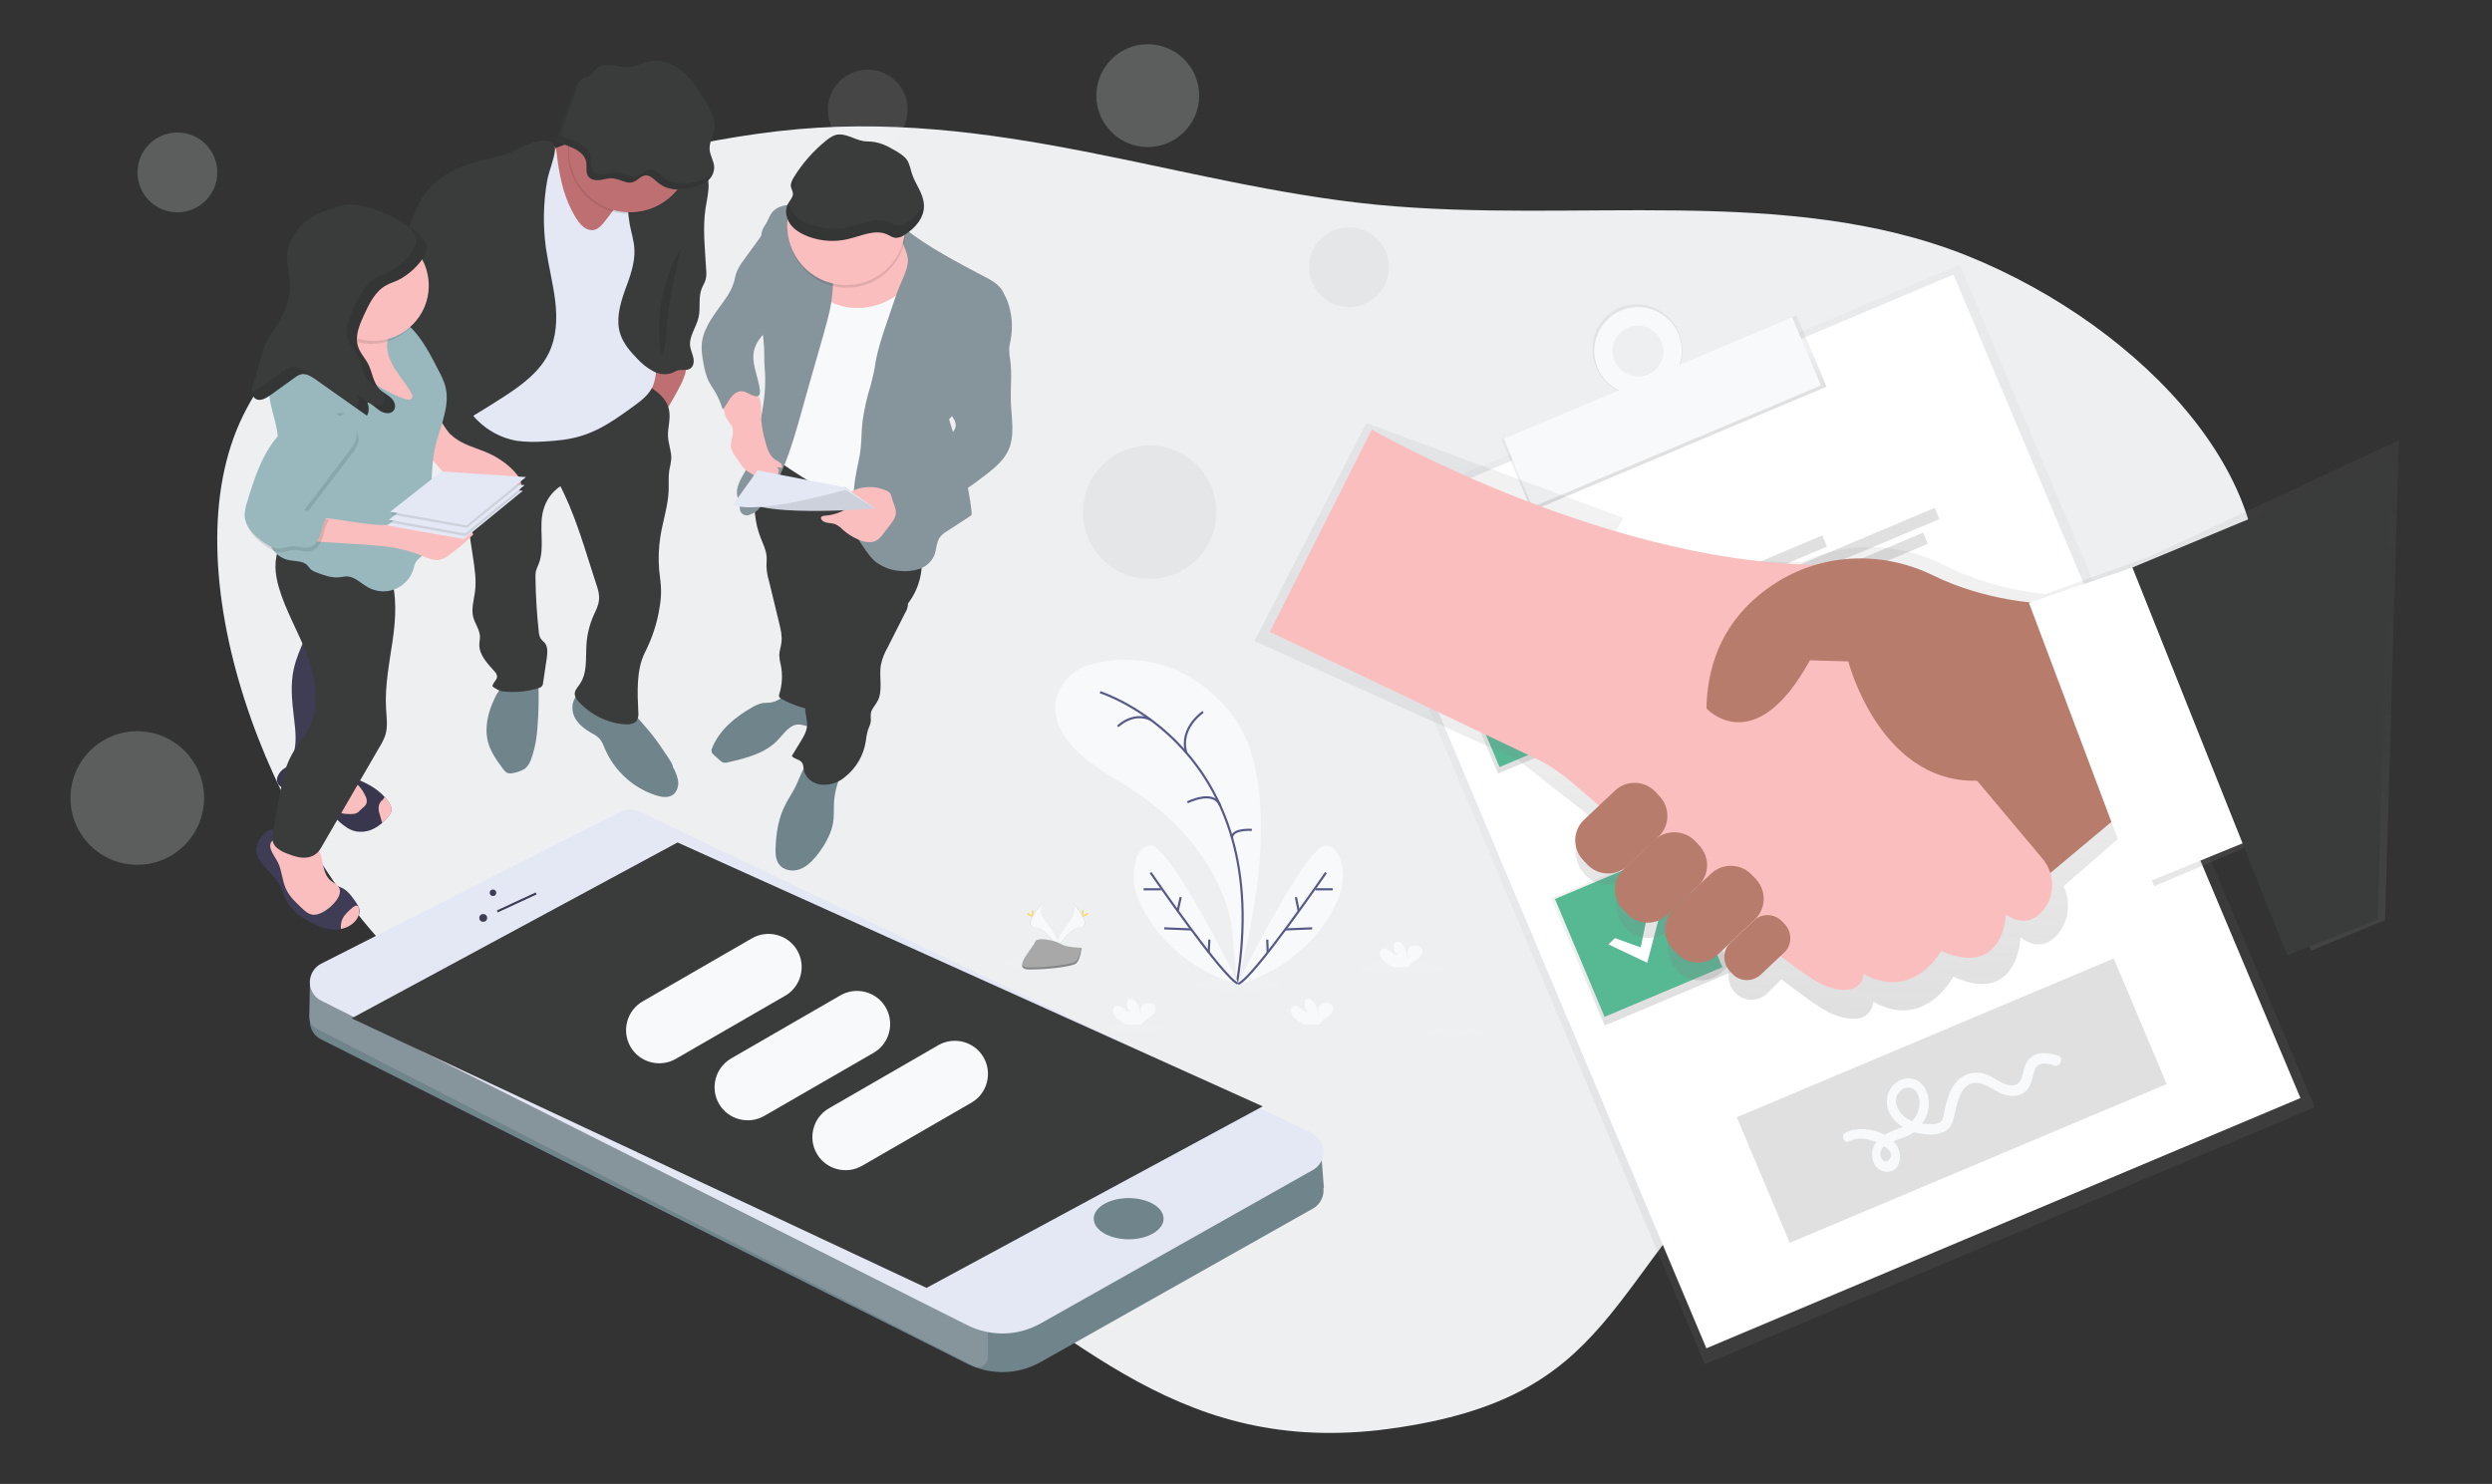 <?xml version="1.0" encoding="utf-8"?>
<!-- Generator: Adobe Illustrator 23.0.3, SVG Export Plug-In . SVG Version: 6.00 Build 0)  -->
<svg version="1.1" id="a4efc002-80f6-4f30-a290-092c25b18b21"
	 xmlns="http://www.w3.org/2000/svg" xmlns:xlink="http://www.w3.org/1999/xlink" x="0px" y="0px" viewBox="0 0 1149 684.3"
	 style="enable-background:new 0 0 1149 684.3;" xml:space="preserve">
<rect x="0" y="0" width="1149" height="684.3" fill="#333333" stroke="none"/>
<style type="text/css">
	.st0{fill:#EEEFF1;}
	.st1{opacity:0.5;}
	.st2{fill:url(#SVGID_1_);}
	.st3{fill:#FFFFFF;}
	.st4{fill:url(#SVGID_2_);}
	.st5{fill:url(#SVGID_3_);}
	.st6{fill:#F7F9FB;}
	.st7{fill:url(#SVGID_4_);}
	.st8{fill:url(#SVGID_5_);}
	.st9{fill:#57B894;}
	.st10{fill:#E0E0E0;}
	.st11{fill:url(#SVGID_6_);}
	.st12{fill:url(#SVGID_7_);}
	.st13{fill:#B77C6C;}
	.st14{fill:#FBBEBE;}
	.st15{fill:#3A3C3C;}
	.st16{opacity:0.1;fill:#F7F9FB;enable-background:new    ;}
	.st17{fill:none;stroke:#565987;stroke-miterlimit:10;}
	.st18{opacity:0.1;enable-background:new    ;}
	.st19{fill:#FFD037;}
	.st20{fill:#A8A8A8;}
	.st21{opacity:0.2;enable-background:new    ;}
	.st22{opacity:0.27;fill:#CBCFD1;enable-background:new    ;}
	.st23{fill:#70848B;}
	.st24{fill:#BE6F72;}
	.st25{fill:#3F3D56;}
	.st26{opacity:0.1;fill:#3A3C3C;enable-background:new    ;}
	.st27{fill:#86949B;}
	.st28{fill:#E3E8F4;}
	.st29{fill:#98B8BE;}
	.st30{opacity:0.1;}
	.st31{fill:none;stroke:#3F3D56;stroke-miterlimit:10;}
</style>
<g transform="translate(300,300)">
	<path class="st0" d="M516.6,217.6c79.3-72.9,176.2-63.7,220.9-226.2c20-65.6-48.2-140.4-130.8-173.6c-82.9-33-180.4-14.5-272-23.4
		c-91.4-9-176.9-45.4-276-33.9s-211.8,60.3-246.6,131.1c-34.8,70.5,11.5,193.9,74.9,254.3c63.1,60.4,144.6,68.6,225.4,117.2
		s126.8,107.2,223.4,96.4C447.9,346,437.4,290.7,516.6,217.6z"/>
</g>
<g>
	<g class="st1">
		
			<linearGradient id="SVGID_1_" gradientUnits="userSpaceOnUse" x1="923.401" y1="189.01" x2="923.401" y2="610.607" gradientTransform="matrix(0.921 -0.388 -0.388 -0.921 149.221 1102.672)">
			<stop  offset="0" style="stop-color:#808080;stop-opacity:0.25"/>
			<stop  offset="0.54" style="stop-color:#808080;stop-opacity:0.12"/>
			<stop  offset="1" style="stop-color:#808080;stop-opacity:0.1"/>
		</linearGradient>
		<polygon class="st2" points="622.4,240.6 903.6,122.1 1067.3,510.6 786.1,629.1 		"/>
	</g>
	
		<rect x="695.6" y="167.9" transform="matrix(0.921 -0.388 0.388 0.921 -78.994 357.291)" class="st3" width="297.4" height="412.3"/>
	
		<linearGradient id="SVGID_2_" gradientUnits="userSpaceOnUse" x1="923.795" y1="582.699" x2="923.795" y2="618.454" gradientTransform="matrix(0.921 -0.388 -0.388 -0.921 149.209 1102.668)">
		<stop  offset="0" style="stop-color:#808080;stop-opacity:0.25"/>
		<stop  offset="0.54" style="stop-color:#808080;stop-opacity:0.12"/>
		<stop  offset="1" style="stop-color:#808080;stop-opacity:0.1"/>
	</linearGradient>
	<polygon class="st4" points="692.3,202.7 828.3,145.4 842.2,178.3 706.3,235.6 	"/>
	
		<linearGradient id="SVGID_3_" gradientUnits="userSpaceOnUse" x1="777.806" y1="452.555" x2="777.806" y2="494.725" gradientTransform="matrix(0.992 -0.123 -0.123 -0.992 41.447 727.082)">
		<stop  offset="0" style="stop-color:#808080;stop-opacity:0.25"/>
		<stop  offset="0.54" style="stop-color:#808080;stop-opacity:0.12"/>
		<stop  offset="1" style="stop-color:#808080;stop-opacity:0.1"/>
	</linearGradient>
	<path class="st5" d="M746.8,141.8c-10.5,4.4-15.3,16.7-10.8,27.5c4.5,10.7,16.7,15.9,27.2,11.5s15.3-16.7,10.8-27.5
		S757.2,137.4,746.8,141.8z M759.7,172.5c-6.2,2.8-13.4,0-16.1-6.1s0-13.4,6.1-16.1c6.2-2.8,13.4,0,16.1,6.1c0,0.1,0.1,0.2,0.1,0.3
		C768.5,162.8,765.8,169.9,759.7,172.5L759.7,172.5L759.7,172.5z"/>
	
		<rect x="694.7" y="172.7" transform="matrix(0.921 -0.388 0.388 0.921 -13.511 312.767)" class="st6" width="144.4" height="34.2"/>
	<path class="st6" d="M747.4,143.2c-10.3,4.4-15,16.2-10.8,26.5c4.3,10.3,16.2,15,26.5,10.8c10.3-4.4,15-16.2,10.8-26.5l0,0
		C769.5,143.7,757.6,138.9,747.4,143.2z M759.7,172.6c-5.9,2.5-12.8-0.3-15.3-6.2s0.3-12.8,6.2-15.3s12.8,0.3,15.3,6.2
		S765.7,170.1,759.7,172.6L759.7,172.6z"/>
	
		<linearGradient id="SVGID_4_" gradientUnits="userSpaceOnUse" x1="820.564" y1="477.096" x2="820.564" y2="540.742" gradientTransform="matrix(0.921 -0.388 -0.388 -0.921 149.214 1102.676)">
		<stop  offset="0" style="stop-color:#808080;stop-opacity:0.25"/>
		<stop  offset="0.54" style="stop-color:#808080;stop-opacity:0.12"/>
		<stop  offset="1" style="stop-color:#808080;stop-opacity:0.1"/>
	</linearGradient>
	<polygon class="st7" points="666,298.1 724.7,273.3 749.3,332 690.7,356.7 	"/>
	
		<linearGradient id="SVGID_5_" gradientUnits="userSpaceOnUse" x1="820.72" y1="350.912" x2="820.72" y2="414.635" gradientTransform="matrix(0.921 -0.388 -0.388 -0.921 149.218 1102.676)">
		<stop  offset="0" style="stop-color:#808080;stop-opacity:0.25"/>
		<stop  offset="0.54" style="stop-color:#808080;stop-opacity:0.12"/>
		<stop  offset="1" style="stop-color:#808080;stop-opacity:0.1"/>
	</linearGradient>
	<polygon class="st8" points="715.1,414.2 773.9,389.6 798.5,448.2 739.9,472.9 	"/>
	
		<rect x="678.1" y="285.5" transform="matrix(0.921 -0.388 0.388 0.921 -66.795 299.563)" class="st9" width="59" height="59"/>
	
		<rect x="726.6" y="400.7" transform="matrix(0.921 -0.388 0.388 0.921 -107.73 327.444)" class="st9" width="59" height="59"/>
	
		<rect x="764.1" y="262.2" transform="matrix(0.921 -0.388 0.388 0.921 -39.764 333.293)" class="st10" width="80.9" height="5.6"/>
	
		<rect x="765.4" y="259.7" transform="matrix(0.921 -0.388 0.388 0.921 -36.622 343.813)" class="st10" width="133.5" height="5.6"/>
	
		<rect x="769" y="269.3" transform="matrix(0.921 -0.388 0.388 0.921 -40.437 344.162)" class="st10" width="124.2" height="5.6"/>
	
		<rect x="812.7" y="377.4" transform="matrix(0.921 -0.388 0.388 0.921 -80.692 361.212)" class="st10" width="80.9" height="5.6"/>
	
		<rect x="813.9" y="374.9" transform="matrix(0.921 -0.388 0.388 0.921 -77.562 371.697)" class="st10" width="133.5" height="5.6"/>
	
		<rect x="817.5" y="384.5" transform="matrix(0.921 -0.388 0.388 0.921 -81.373 372.044)" class="st10" width="124.2" height="5.6"/>
	
		<linearGradient id="SVGID_6_" gradientUnits="userSpaceOnUse" x1="820.532" y1="493.683" x2="820.532" y2="524.938" gradientTransform="matrix(0.921 -0.388 -0.388 -0.921 149.219 1102.673)">
		<stop  offset="0" style="stop-color:#808080;stop-opacity:0.25"/>
		<stop  offset="0.54" style="stop-color:#808080;stop-opacity:0.12"/>
		<stop  offset="1" style="stop-color:#808080;stop-opacity:0.1"/>
	</linearGradient>
	<polygon class="st11" points="694,317 707.7,321.9 713,295.3 719.7,297.4 711.1,330.1 690.5,320.4 	"/>
	<polygon class="st3" points="695.7,316.6 707.7,320.9 712.2,297.9 718.1,299.7 710.6,328.1 692.8,319.6 	"/>
	<polygon class="st3" points="744.6,432.6 756.5,436.9 761.2,413.8 766.9,415.6 759.5,444 741.6,435.5 	"/>
	
		<rect x="806.2" y="476" transform="matrix(0.921 -0.388 0.388 0.921 -126.391 389.612)" class="st10" width="188.7" height="62.9"/>
	<path class="st6" d="M949,486.8c-6.6-2.1-13.3-1.9-15.6,5.6c-0.8,2.5-1,6.4-3.7,7.7c-4.1,1.8-8.8-2.2-12.2-3.9
		c-6.4-3.1-13.1-1.4-17,4.8c-2,3-2.9,6.7-3.7,10.2c-0.4,1.5-0.5,3.5-1.1,4.9c-1.3,2.7-5.2,2.4-7.8,2.2c-0.6,0-1.1-0.1-1.7-0.1
		c2.1-2.7,3.2-6,3.1-9.5c0-5.6-3.5-11.9-9.9-11.4c-5.7,0.4-9.9,5.9-9.4,11.5c0.4,4.8,3.4,8.5,7.3,10.9c-2,0.8-4,1.4-5.9,2.3
		c-0.8,0.4-1.8,0.9-2.5,1.3c-5.4-2.9-12.8-3.6-17.9-1c-2.5,1.3-0.8,5.3,1.7,4c3.8-2,8-1.3,12.1,0.2l0.4,0.2c-0.4,0.5-0.8,1-1.1,1.6
		c-2.3,4.3-0.4,11.3,5.1,12c7.8,0.9,8.4-9.3,4.3-13.5c-0.1-0.2-0.4-0.4-0.5-0.5c1.8-0.8,3.7-1.3,5.4-2c1.5-0.6,2.8-1.3,4.2-2.2
		l0.3,0.1c5.8,1.5,15.1,2.2,17.4-4.9c2-6.1,2.6-19.4,12.3-17.8c4,0.6,7.2,3.8,10.9,5.1c3.4,1.1,7.4,1.3,10.2-1.1c2.4-2,3-5,3.8-7.9
		c0.4-1.5,0.8-3.2,2-4.2c2.2-1.8,5.8-0.6,8.2,0.2C950,491.7,951.7,487.7,949,486.8z M870.8,535c-1.4,1.3-2.7,0.2-3.4-1.1
		c-0.8-1.7-0.4-3.3,0.7-4.7c0.2-0.2,0.4-0.5,0.6-0.6C871.3,530.2,873.3,532.6,870.8,535L870.8,535z M876.3,503
		c2.8-2.5,6.4-1.8,8,1.7c1.5,3.5,0.7,8.2-1.7,11.2c-0.3,0.4-0.7,0.7-1,1.1c-1.5-0.6-2.9-1.4-4.2-2.6
		C874.3,511.4,872.6,506.1,876.3,503L876.3,503z"/>
	
		<linearGradient id="SVGID_7_" gradientUnits="userSpaceOnUse" x1="967.756" y1="-139.815" x2="967.756" y2="134.208" gradientTransform="matrix(1 2.910646e-02 2.910646e-02 -1 -127.433 301.35)">
		<stop  offset="0" style="stop-color:#808080;stop-opacity:0.25"/>
		<stop  offset="0.54" style="stop-color:#808080;stop-opacity:0.12"/>
		<stop  offset="1" style="stop-color:#808080;stop-opacity:0.1"/>
	</linearGradient>
	<path class="st12" d="M578.4,295.6l121.5,54.8l0,0l32.3,25.4l2.2,1.9l-3.2,3.2c-6.1,6.1-6.4,15.7-0.7,22.1l0,0
		c5.4,6.1,14.7,6.6,20.7,1.2c0.2-0.1,0.4-0.4,0.6-0.5l-1.8,1.8c-6.1,6.1-6.4,15.7-0.7,22.1l0,0c5.4,6.1,14.7,6.6,20.7,1.2
		c0.2-0.1,0.4-0.4,0.6-0.5l10.1-9.9l0,0l-6.9,6.7c-6.1,6.1-6.4,15.7-0.7,22.1l0,0c5.4,6.1,14.7,6.6,20.7,1.2
		c0.2-0.1,0.4-0.4,0.6-0.5l10-9.8l0,0l-4.1,4.1c-4.2,4.2-4.4,11.1-0.4,15.4c3.7,4.2,10.2,4.6,14.5,0.9c0.1-0.1,0.3-0.3,0.4-0.4
		l6.6-6.5c10.8,8.4,19.5,14.5,23.9,16.2c18,6.8,18.4-5.8,18.4-5.8c24,13.4,36.9-11.6,36.9-11.6c30,13.5,31-18.1,31-18.1
		c7.4,5.5,13,3.3,17-1.3c5.4-6.1,6.3-15.1,2.9-22.3l29.9-26.1l11.9,26.1l50.9-21.7l21.4,51.4l34.1-14.1l6.4-221.3l-114.8,53.6
		L942.9,274c-9-1-28-3.9-46.5-13.4c-20.7-10.5-44.8-11.2-65.5-1.4c-47.1-0.2-72.7-7-86.4-13.1l3.9-7.3L630,195.1"/>
	<polygon class="st13" points="980,373.6 925.6,419.1 886.6,341.3 981.5,320.6 	"/>
	<path class="st14" d="M632.5,198.1c0,0,113.7,65.2,214.7,62.3l56.3,90l38.2,45.5c6,7.1,6.1,17.7-0.3,24.6
		c-3.8,4.1-9.2,6.2-16.5,1.2c0,0-0.9,29.5-29.9,16.8c0,0-12.5,23.3-35.7,10.7c0,0-0.3,11.8-17.8,5.4c-14.6-5.3-94.7-75-116.6-93.7
		c-4.8-4.1-9.9-7.6-15.5-10.5l-123.9-59L632.5,198.1z"/>
	<path class="st13" d="M941.4,278.2c0,0-25.4-0.7-50.2-12.9c-22.5-11-49.2-10.5-70.8,2.5c-17.5,10.6-33,28.6-33.6,58.9
		c0,0,22.2,24.3,47.7-22.2l17.7,0.5c0,0,15.3,59.3,63.2,54.8s59.2-10,59.2-10L941.4,278.2z"/>
	<path class="st13" d="M781.6,387.9l1.9,2c5,5.4,4.8,13.7-0.6,18.7l-14.1,13.3c-5.4,5-13.7,4.8-18.7-0.6l-1.9-2
		c-5-5.4-4.8-13.7,0.6-18.7l14.1-13.3C768.3,382.4,776.7,382.7,781.6,387.9z"/>
	<path class="st13" d="M763.3,365.2l1.9,2c5,5.4,4.8,13.7-0.6,18.7l-14.1,13.3c-5.4,5-13.7,4.8-18.7-0.6l-1.9-2
		c-5-5.4-4.8-13.7,0.6-18.7l14.1-13.3C750,359.6,758.3,359.8,763.3,365.2z"/>
	<path class="st13" d="M807.7,403.4l1.9,2c5,5.4,4.8,13.7-0.6,18.7l-17.1,16.2c-5.4,5-13.7,4.8-18.7-0.6l-1.9-2
		c-5-5.4-4.8-13.7,0.6-18.7l17.1-16.2C794.4,397.9,802.7,398.1,807.7,403.4z"/>
	<path class="st13" d="M821.7,424.9l1.3,1.4c3.4,3.7,3.3,9.6-0.4,13l-10.8,10.2c-3.7,3.4-9.6,3.3-13-0.4l-1.3-1.4
		c-3.4-3.7-3.3-9.6,0.4-13l10.8-10.2C812.3,421,818.1,421.2,821.7,424.9z"/>
	<polygon class="st3" points="1038.4,387.1 984.8,409 935.5,278 983.2,261.7 	"/>
	<polygon class="st15" points="1102.4,212.1 983.2,261.7 1054.6,440.5 1096.3,424.1 	"/>
</g>
<title>done</title>
<ellipse class="st16" cx="646" cy="446.4" rx="19.7" ry="2.7"/>
<ellipse class="st16" cx="570.7" cy="454.1" rx="19.7" ry="2.7"/>
<ellipse class="st16" cx="482" cy="443.7" rx="19.7" ry="2.7"/>
<ellipse class="st16" cx="670.8" cy="475.8" rx="14" ry="1.9"/>
<ellipse class="st16" cx="522.7" cy="473.9" rx="14" ry="1.9"/>
<path class="st6" d="M570.3,453.5c0,0,27.6-90.4-4.3-126.6c-23.8-27.1-50.9-23.8-63.1-20.5c-6.4,1.7-11.6,6.1-14.5,12
	c-4.3,9.1-3.5,24,26.5,41.3c50.1,29,53.2,68.8,53.2,68.8L570.3,453.5z"/>
<path class="st17" d="M507.2,319.2c0,0,81.3,25.4,63.1,134.3"/>
<path class="st17" d="M554.7,328.3c0,0-11.2,7.5-7.7,18.9"/>
<path class="st17" d="M515.4,335c0,0,6.8-7,15.2-3.1"/>
<path class="st17" d="M547.5,370c0,0,12-6.1,15.1,1.5"/>
<path class="st17" d="M577.2,382.7c0,0-9-0.7-9.2,3.6"/>
<path class="st6" d="M571.4,454.2c0,0-32.3-65.7-41.2-64.3c-4.3,0.7-6.2,4.8-7,9c-1.1,5.4-0.5,11,1.8,16
	C529.5,425.4,541.8,445.4,571.4,454.2z"/>
<path class="st17" d="M530.5,402.4c0,0,33.9,49.2,40.5,51.3"/>
<line class="st17" x1="527.3" y1="410.1" x2="535.3" y2="410.1"/>
<line class="st17" x1="536.8" y1="428.1" x2="549.2" y2="428.6"/>
<line class="st17" x1="544.4" y1="413.7" x2="543" y2="420.1"/>
<line class="st17" x1="557.6" y1="433.3" x2="557.3" y2="439.2"/>
<path class="st6" d="M570.4,454.2c0,0,32.3-65.7,41.2-64.3c4.3,0.7,6.2,4.8,7,9c1.1,5.4,0.5,11-1.8,16
	C612.3,425.4,600,445.4,570.4,454.2z"/>
<path class="st17" d="M611.4,402.4c0,0-33.9,49.2-40.5,51.3"/>
<line class="st17" x1="614.5" y1="410.1" x2="606.6" y2="410.1"/>
<line class="st17" x1="605" y1="428.1" x2="592.6" y2="428.6"/>
<line class="st17" x1="597.5" y1="413.7" x2="598.8" y2="420.1"/>
<line class="st17" x1="584.3" y1="433.3" x2="584.5" y2="439.2"/>
<path class="st6" d="M515,469.5c-0.9-0.7-1.5-1.7-1.8-2.8c-0.3-1.1,0.2-2.3,1.3-2.8c1.2-0.5,2.4,0.4,3.4,1.2c1,0.8,2.1,1.8,3.3,1.6
	c-1.3-1.2-1.9-3-1.5-4.7c0.1-0.4,0.2-0.7,0.4-1c0.7-0.7,1.8-0.4,2.6,0.2c2.5,1.8,3.2,5.1,3.2,8.2c0.1-1.1,0.1-2.3,0-3.4
	s0.4-2.3,1.3-3c0.6-0.3,1.3-0.5,1.9-0.5c1.1-0.2,2.3,0.2,3.1,0.9c0.9,1,0.7,2.7-0.1,3.9c-0.9,1-2,1.9-3.2,2.6
	c-0.9,0.6-1.7,1.3-2.3,2.2c-0.1,0.1-0.1,0.3-0.2,0.4h-7C517.7,471.7,516.3,470.7,515,469.5z"/>
<path class="st6" d="M638.1,443.1c-0.9-0.7-1.5-1.7-1.8-2.8c-0.3-1.1,0.2-2.3,1.3-2.8c1.2-0.5,2.4,0.4,3.4,1.2s2.1,1.8,3.3,1.6
	c-1.3-1.2-1.9-3-1.6-4.7c0.1-0.4,0.2-0.7,0.4-1c0.7-0.7,1.8-0.4,2.6,0.2c2.5,1.8,3.2,5.1,3.2,8.2c0.1-1.1,0.1-2.3,0-3.4
	s0.4-2.3,1.3-3c0.6-0.3,1.3-0.5,1.9-0.5c1.1-0.2,2.3,0.1,3.1,0.9c1,1,0.7,2.7-0.1,3.8c-0.9,1-2,1.9-3.2,2.6
	c-0.9,0.6-1.7,1.3-2.3,2.2c-0.1,0.1-0.1,0.3-0.2,0.4h-7C640.8,445.2,639.4,444.2,638.1,443.1z"/>
<path class="st6" d="M597,469.5c-0.9-0.7-1.5-1.7-1.8-2.8c-0.3-1.1,0.2-2.3,1.3-2.8c1.2-0.5,2.4,0.4,3.4,1.2c1,0.8,2.1,1.8,3.3,1.6
	c-1.3-1.2-1.9-3-1.6-4.7c0.1-0.4,0.2-0.7,0.4-1c0.7-0.7,1.8-0.4,2.6,0.2c2.5,1.8,3.2,5.1,3.2,8.2c0.1-1.1,0.2-2.3,0-3.4
	c-0.1-1.1,0.4-2.3,1.3-3c0.6-0.3,1.3-0.5,1.9-0.5c1.1-0.2,2.3,0.2,3.1,0.9c0.9,1,0.7,2.7-0.1,3.9c-0.9,1-2,1.9-3.2,2.6
	c-0.9,0.6-1.7,1.3-2.3,2.2c-0.1,0.1-0.1,0.3-0.2,0.4h-7C599.8,471.7,598.3,470.7,597,469.5z"/>
<path class="st6" d="M480.7,416c0,0-2.6,3.4,1.2,8.6s7,9.6,5.7,12.8c0,0-5.8-9.7-10.5-9.8S475.5,421.9,480.7,416z"/>
<path class="st18" d="M480.7,416c-0.2,0.3-0.4,0.7-0.5,1.1c-4.6,5.4-7.1,10.5-2.6,10.6c4.1,0.1,9.1,7.5,10.3,9.4
	c0,0.1-0.1,0.3-0.1,0.4c0,0-5.8-9.7-10.5-9.8C472.4,427.6,475.5,421.9,480.7,416z"/>
<path class="st19" d="M475.8,420.4c0,1.2,0.1,2.2,0.3,2.2c0.2,0,0.3-1,0.3-2.2s-0.2-0.6-0.3-0.6
	C475.9,419.8,475.8,419.2,475.8,420.4z"/>
<path class="st19" d="M474.1,421.9c1.1,0.6,2,0.9,2.1,0.8s-0.7-0.7-1.8-1.3c-1.1-0.6-0.6-0.2-0.7,0
	C473.6,421.5,473,421.3,474.1,421.9z"/>
<path class="st6" d="M494.6,416c0,0,2.6,3.4-1.2,8.6s-7,9.6-5.7,12.8c0,0,5.8-9.7,10.5-9.8S499.8,421.9,494.6,416z"/>
<path class="st18" d="M494.6,416c0.2,0.3,0.4,0.7,0.5,1.1c4.6,5.4,7.1,10.5,2.6,10.6c-4.1,0.1-9.1,7.5-10.3,9.4
	c0,0.1,0.1,0.3,0.1,0.4c0,0,5.8-9.7,10.5-9.8C502.9,427.6,499.8,421.9,494.6,416z"/>
<path class="st19" d="M499.5,420.4c0,1.2-0.1,2.2-0.3,2.2c-0.2,0-0.3-1-0.3-2.2s0.2-0.6,0.3-0.6
	C499.4,419.8,499.5,419.2,499.5,420.4z"/>
<path class="st19" d="M501.2,421.9c-1.1,0.6-2,0.9-2.1,0.8s0.7-0.7,1.8-1.3c1.1-0.6,0.6-0.2,0.7,0
	C501.7,421.5,502.3,421.3,501.2,421.9z"/>
<path class="st20" d="M498.7,437.1c0,0-7.4-0.2-9.6-1.8c-2.2-1.6-11.3-3.5-11.9-0.9c-0.6,2.5-11.1,12.6-2.8,12.7s19.3-1.3,21.5-2.6
	C498.2,443,498.7,437.1,498.7,437.1z"/>
<path class="st21" d="M474.3,446.1c8.3,0.1,19.3-1.3,21.5-2.6c1.7-1,2.4-4.7,2.6-6.4h0.2c0,0-0.5,6-2.7,7.3s-13.2,2.7-21.5,2.6
	c-2.4,0-3.2-0.9-3.2-2.1C471.6,445.6,472.5,446.1,474.3,446.1z"/>
<circle class="st22" cx="81.8" cy="79.5" r="18.4"/>
<ellipse class="st16" cx="400.1" cy="50.5" rx="18.4" ry="18.4"/>
<circle class="st22" cx="622" cy="123.2" r="18.4"/>
<circle class="st22" cx="529.2" cy="44.1" r="23.7"/>
<circle class="st22" cx="63.3" cy="368" r="30.8"/>
<circle class="st22" cx="530.1" cy="236.2" r="30.8"/>
<path class="st23" d="M355,324c-1.1,0.1-2.2,0.1-3.3,0.2c-1.8,0.4-3.5,1.1-5.1,2.1c-7.7,4.4-15.1,10.5-18.3,18.8
	c-0.3,0.5-0.3,1.1-0.2,1.7c0.2,0.5,0.5,0.9,0.9,1.2l3,2.7c0.4,0.4,0.8,0.7,1.3,0.9c0.8,0.2,1.7,0.2,2.5-0.1
	c8.3-1.9,17.1-4.1,22.9-10.3c2.8-2.9,5.3-7,9.4-7.1c1.7,0,3.3,0.7,5,0.9c1.7,0.2,3.7-0.5,4.1-2.2c0.1-0.8,0-1.6-0.3-2.4l-2.5-8.3
	c-0.7-2.3-7.5-2.4-9.8-2C361.1,320.7,358.7,323.7,355,324z"/>
<path class="st23" d="M384.5,370.9c-0.1,2.9,0.1,5.7-0.4,8.6c-0.4,2.2-1.1,4.4-2.1,6.4c-1.5,3.3-3.5,6.3-5.8,9.1
	c-2.2,2.6-4.7,5-7.9,6c-3.2,1-7.1,0.3-9.1-2.4c-1.6-2.2-1.7-5.1-1.6-7.8c0.3-6.7,1.3-13.5,4.4-19.5c1.3-2.6,2.9-5,4.3-7.6
	c2.8-5.4,4.3-11.7,9.1-15.4c3,1.4,6.2,2.3,9.4,2.6c1.3,0.1,4.9,0.2,5.3,1.8c0.3,1.1-2.1,4.2-2.6,5.2
	C385.7,362,384.7,366.4,384.5,370.9z"/>
<path class="st15" d="M350.8,248.2c1,2.6,2.3,5.2,2.6,7.9c0.2,1.7,0,3.4,0,5.1c0.1,2.3,0.5,4.6,1.2,6.9l4.7,19.4
	c0.7,2.9,1.4,5.9,1,8.8c-0.2,2-1,3.9-1,5.9c0.1,1.5,0.3,3,0.7,4.4c0.9,4.5,0.7,9.1-0.7,13.5c-0.1,0.3-0.2,0.7-0.1,1
	c0.1,0.6,0.7,0.9,1.1,1.2c5.1,2.8,10.7,4.6,16.4,5.5c5.2-12.4,8.8-25.3,10.8-38.6c1.2-8,1.8-16.2,3.3-24.1c0-0.5,0.2-0.9,0.6-1.2
	c0.6-0.5,1.5-0.2,2.1,0.1c8.7,4.2,17.1,9,25,14.5c5.7-7.3,7.8-16.8,5.8-25.9c-1-3.9-2.4-7.6-4.3-11.1c-1.9-4.3-4.4-8.4-7.2-12.1
	c-6.3-7.9-15.6-13-25.1-16.4c-5.8-2.1-11.8-3.6-17.7-5.2c-3.3-0.9-8.9-3.8-12.2-1.5c-3.4,2.4-5.7,8.2-7.1,11.9
	c-1.7,4.6-2.7,9.5-2.8,14.4C347.9,237.9,348.8,243.2,350.8,248.2z"/>
<path class="st15" d="M419.2,271.6c-1.8,1.9-0.3,5-0.6,7.7c-0.2,1.2-0.6,2.3-1.3,3.4l-8.1,16c-1.4,2.4-2.4,5-3,7.7
	c-1.1,5.8,1.2,12.3-1.8,17.3c-0.9,1.6-2.4,3.1-2.8,4.9c-0.3,1.4,0,2.8-0.1,4.1c-0.2,1.6-1.1,3.1-1.5,4.6s-0.6,3-0.8,4.5
	c-1,6.5-4.4,12.4-9.6,16.5c-2.9,2.5-6.7,3.8-10.6,3.6c-3.8-0.3-7.6-2.9-8.3-6.6c-0.3-1.3-0.2-2.7-1-3.7c-1.1-1.5-3.5-1.5-4.6-3
	l4.2-6.9c1.3-2.1,2.6-4.4,2.8-6.9c0.3-3.1-1.2-6.1-0.7-9.1c0.5-2.6,2.3-4.8,2.9-7.3c0.7-3.2-0.7-6.4-1.5-9.6
	c-1.9-7.8,0.2-16,2.3-23.8c2.7-10.3,5.6-20.9,11.1-30C397.4,260.9,407.6,266.7,419.2,271.6z"/>
<path class="st6" d="M419.3,109.5c0.7,1.8,0.3,3.8,0.2,5.7c-0.3,4.3,0.6,8.5,0.4,12.8s-1.5,8.4-2.5,12.6c-2.6,12-2,24.4-4.3,36.5
	c-2.9,14.9-10.4,28.8-11.9,43.9c-0.5,4.8-0.4,9.9-3,14c-15.6-6.9-30.4-15.6-44-25.8c3-22.2,6-44.5,5.6-67c-0.2-2.7,0-5.4,0.6-8.1
	c0.7-2.2,1.7-4.3,3-6.3c3.3-5.4,6.9-10.5,10.5-15.6c2.3-3.3,4.8-6.7,8.5-8.3c3.7-1.5,8.1-0.9,12.1-0.1c4.8,0.9,9.7,1.8,14.5,2.7
	C412,107.1,418,106,419.3,109.5z"/>
<path class="st24" d="M302.8,194.7c-2-2-4.1-3.8-6.5-5.4c3-3.7,2.4-9,3.2-13.7c0.6-3.1,1.5-6,2.7-8.9c0.3-0.8,0.7-1.7,1.6-1.9
	c0.5-0.1,1,0,1.5,0.2c2.6,0.9,7.9,0.9,9.9,2.5c2.4,2,0.2,6.2-0.7,8.7C313.8,177.9,304,195.9,302.8,194.7z"/>
<path class="st23" d="M310.2,353.6c1.3,2.1,2.1,4.4,2.5,6.8c0.2,2.4-0.7,5.1-2.7,6.3c-2.1,1.3-5,0.9-7.5,0.1
	c-10.5-3.4-19.1-11.2-23.5-21.3c-0.8-1.8-1.4-3.7-2.8-5.1c-1-0.9-2.1-1.7-3.4-2.3c-3.3-1.9-6.6-4.4-8.1-7.9s-0.9-8.2,2.4-10.3
	c2-1.2,4.4-1.5,6.7-0.9c2.2,0.6,4.3,1.6,6.3,2.7c3.3,1.8,7.3,3.3,10.2,5.7c2.6,2.1,4.8,4.9,7,7.4c2.5,2.8,4.8,5.8,7,8.9
	C304.9,344.9,310.8,352.7,310.2,353.6z"/>
<path class="st23" d="M247.8,335.7c-0.3,4.3-1,8.5-2.3,12.6c-0.7,2.3-1.6,4.7-3.5,6.2c-1.6,1-3.5,1.7-5.4,2
	c-0.7,0.2-1.4,0.2-2.1,0.1c-1.2-0.2-2-1.3-2.7-2.2c-2.8-3.8-5.6-7.7-6.8-12.3c-1.7-6.6,0-13.7,3-19.9c1.1-2.5,2.6-4.7,4.6-6.6
	c2.4-2,5.3-3.3,8.4-3.8c3.1-0.6,7-2,7.2,1.8C248.5,321,248.4,328.4,247.8,335.7z"/>
<path class="st15" d="M294.9,175.8c5.9,3,12.4,6.9,13.6,13.4c0.8,4-0.7,8-0.5,12.1c0.2,3.5,1.7,7,1.5,10.5c-0.2,1.7-0.5,3.3-0.9,5
	c-0.5,3.1-0.2,6.3-0.3,9.5c-0.3,7.1-2.7,14-3.8,21.1c-0.8,5-1,10.2-0.6,15.2c0.3,3.3,0.9,6.6,0.9,9.9c0,2.4-0.2,4.8-0.6,7.1
	c-1.1,7.4-3.4,14.5-6.8,21.2c-4.1,8.1-3.5,18.5-3.1,27.5c0.2,1.2,0,2.5-0.5,3.7c-1.1,1.9-3.7,2.2-6,2c-8.2-0.7-15.8-4.6-21.3-10.8
	c-0.8-0.8-1.3-1.8-1.5-2.9c-0.2-1.8,1.3-3.3,2.3-4.8c3.6-5.1,2.7-12,3.1-18.3c0.3-4.6,1.4-9,3.2-13.2c1.1-2.4,2.4-4.8,2.6-7.5
	c0.2-2.5-0.5-4.9-1.3-7.2l-2.6-8.1c-4-12.6-7.9-25.2-13.9-37c-3.9,2.6-6.7,6.5-7.9,11.1c-2.2,8,0.9,17-2.1,24.7
	c-0.5,1.1-0.9,2.2-1.3,3.3c-0.2,1-0.2,2-0.2,3c0.1,8.3,0.6,16.6,1.5,24.8c0,1.2,0.4,2.5,1,3.5c0.5,0.7,1.2,1.3,1.8,1.9
	c1.5,1.9,1.2,4.6,0.9,7l-1.7,11.4c0,0.6-0.2,1.1-0.6,1.6c-0.4,0.4-0.9,0.7-1.4,0.8c-5.4,1.7-11.1,2.2-16.7,1.5
	c-1.7-0.2-3.2-1.3-4.6-2.2c-0.1-1.7,2-2.8,2.1-4.5c-0.1-1-0.5-1.9-1.3-2.6c-3.2-3.6-6.9-7.4-6.9-12.1c0-1.3,0.3-2.5,0.3-3.8
	c-0.1-3.2-2.3-6-3.1-9c-1-3.8,0.3-7.8,0.8-11.7c0.7-5.3-0.1-10.6-0.9-15.8l-2.9-19.3c-0.3-3-0.9-5.9-1.8-8.8
	c-1.1-2.8-2.3-5.6-3.8-8.3c-2.7-5.5-5-11.3-7.2-17c-0.7-1.6-1.2-3.2-1.3-4.9c-0.1-2.9,1.4-5.7,3.3-7.9c3.5-4.2,8.3-7.1,13.6-8.3
	c0.9-0.2,1.8-0.3,2.7-0.1c0.8,0.3,1.5,0.6,2.1,1.1c13.3,8.7,30,10.7,45,5.3c0.9,0.6,2.4,0.4,3.4-0.1c2.7-1.3,5-3.3,7.4-5.1
	C283.4,180.2,289.4,177,294.9,175.8z"/>
<path class="st25" d="M118.5,394.3c0.5,1.3,1.1,2.5,2,3.6c3.1,4,7.4,7.2,9.4,11.9c0.4,1,0.7,2.1,1.1,3.1c1.2,3.1,3.1,5.8,5.5,8
	c1.9,1.6,3.9,2.9,6.1,4c3.8,2.1,7.8,3.9,12.1,3.8c0.9,0,1.7-0.1,2.6-0.3c1.3-0.3,2.6-0.7,3.8-1.4c2.7-1.5,5.1-4.5,4.6-7.6
	c-0.1-0.6-0.3-1.2-0.6-1.7c-0.5-0.9-1-1.7-1.6-2.5c-1.4-2-2.9-4-5-5.3c-2.4-1.4-5.3-1.8-7.5-3.6c-0.8-0.8-1.6-1.6-2.2-2.6
	c-1.9-3-3.4-6.2-4.3-9.6c-0.6-2.6-1.1-5.4-2.9-7.2c-1.9-1.9-4.4-2.3-6.9-2.7c-0.8-0.2-1.7-0.3-2.6-0.2c-1.2,0-2.5,0.4-3.6-0.2
	c-1.1-0.6-1.5-1.4-2.9-1.3c-1.1,0.1-2.1,0.6-3,1.3C119.5,386.2,117.4,390.4,118.5,394.3z"/>
<path class="st14" d="M148.8,398.2c0.6,2.9,1.4,6,3.6,7.8c1.4,1.2,3.4,2,4.1,3.7c0.7,1.7-0.2,3.9-1.4,5.5c-1.5,2-3.4,3.7-5.5,5
	c-1.8,1.1-4,2-6,1.5c-1.7-0.4-3-1.6-4.3-2.8c-2.9-2.7-5.9-5.5-7.5-9.1c-1.7-3.8-1.8-8.2-3.6-12c-1.1-2.2-2.7-4.1-3.4-6.4
	c-0.3-0.8-0.3-1.8,0-2.6c0.6-1.2,1.9-2,3.3-2s2.7,0.3,4,0.9c3.8,1.4,7.8,2.5,11.8,3.3c1.6,0.3,2.6,0.3,3.4,1.8
	C148,394.4,148.5,396.3,148.8,398.2z"/>
<path class="st14" d="M158.6,422.5c-0.6,1-1.1,2-1.3,3.2c-0.2,0.9-0.2,1.8-0.1,2.7c1.3-0.3,2.6-0.7,3.8-1.4c2.7-1.5,5.1-4.5,4.6-7.6
	c-0.1-0.6-0.3-1.2-0.6-1.7c-0.8-0.2-1.7,0.1-2.3,0.7C161.2,419.6,159.8,421,158.6,422.5z"/>
<path class="st25" d="M128.1,357.9c-0.4,0.8-0.5,1.7-0.3,2.6c0.4,1.7,2.1,2.7,3.7,3.5l15,7.3c1,0.5,2,1,3,1.6
	c2.6,1.6,4.6,3.8,6.7,5.8c2.2,2,4.6,3.9,7.5,4.6c2.9,0.6,5.9,0.2,8.5-1.1c1.4-0.7,2.7-1.6,3.9-2.6c1-0.9,2-1.9,2.8-2.9
	c0.7-0.8,1.3-1.7,1.5-2.7c0.3-1.6-0.5-3.1-1.4-4.4c-0.5-0.7-1.1-1.4-1.7-2.1c-5.7-6.3-15-9.5-23-10.8c-3.2-0.5-6.2-1.7-9.3-2.7
	s-6.3-1.7-9.5-1.3C132.5,353.1,129.3,354.9,128.1,357.9z"/>
<path class="st18" d="M128.1,357.9c-0.4,0.8-0.5,1.7-0.3,2.6c0.4,1.7,2.1,2.7,3.7,3.5l15,7.3c1,0.5,2,1,3,1.6
	c2.6,1.6,4.6,3.8,6.7,5.8c2.2,2,4.6,3.9,7.5,4.6c2.9,0.6,5.9,0.2,8.5-1.1c1.4-0.7,2.7-1.6,3.9-2.6c1-0.9,2-1.9,2.8-2.9
	c0.7-0.8,1.3-1.7,1.5-2.7c0.3-1.6-0.5-3.1-1.4-4.4c-0.5-0.7-1.1-1.4-1.7-2.1c-5.7-6.3-15-9.5-23-10.8c-3.2-0.5-6.2-1.7-9.3-2.7
	s-6.3-1.7-9.5-1.3C132.5,353.1,129.3,354.9,128.1,357.9z"/>
<path class="st14" d="M165.6,362.6c1.2,1.3,2.1,2.8,2.8,4.3c0.6,1,0.9,2.3,0.6,3.5c-0.3,0.8-0.9,1.5-1.6,2l-1.5,1.4
	c-0.4,0.5-1,0.9-1.5,1.2c-0.8,0.3-1.7,0.4-2.6,0.4c-2,0-4.2,0-5.8-1.2c-2.2-1.6-2.6-4.9-1.6-7.5c1-2.5,3.1-4.5,5.3-6.2
	C161.5,359.1,164.4,361.3,165.6,362.6z"/>
<path class="st14" d="M174.7,371.4c-0.3,1.4-0.1,2.9,0.4,4.2c0.4,1.3,0.7,2.6,1.1,3.9c0,0,0,0,0,0.1c1-0.9,2-1.9,2.8-2.9
	c0.7-0.8,1.3-1.7,1.5-2.7c0.3-1.6-0.5-3.1-1.4-4.4c-0.5-0.7-1.1-1.4-1.7-2.1c-0.4,0.5-0.7,1-1,1.4
	C175.6,369.4,175,370.4,174.7,371.4z"/>
<path class="st25" d="M135.6,307.9c-1.8,7.4-1,15.1-0.1,22.7c0.7,5.8,1.5,11.7-0.2,17.2c-0.6,2.1-1.6,4.2-1.2,6.3
	c0.7,4,5.6,5.6,9.6,6.3c1.2,0.3,2.4,0.4,3.5,0.2c1.2-0.3,2.3-0.9,3.2-1.7c5.7-4.1,10-9.9,12.4-16.5c1.5-4.4,2-9.2,2.5-13.8
	c0.8-7.9,1.6-15.8,0.4-23.6c-0.3-2.3-0.9-4.6-1.1-6.9c-0.3-4,0-8.1,0.7-12c1.5-9.8,3.7-19.5,6.6-29c-8.1,1.1-16.3-0.4-23.6-4.3
	c1.4,0.7-0.2,12.7-0.4,14.4c-0.5,5-1.4,9.9-2.7,14.8C143,291,137.7,298.9,135.6,307.9z"/>
<path class="st26" d="M135.6,307.9c-1.8,7.4-1,15.1-0.1,22.7c0.7,5.8,1.5,11.7-0.2,17.2c-0.6,2.1-1.6,4.2-1.2,6.3
	c0.7,4,5.6,5.6,9.6,6.3c1.2,0.3,2.4,0.4,3.5,0.2c1.2-0.3,2.3-0.9,3.2-1.7c5.7-4.1,10-9.9,12.4-16.5c1.5-4.4,2-9.2,2.5-13.8
	c0.8-7.9,1.6-15.8,0.4-23.6c-0.3-2.3-0.9-4.6-1.1-6.9c-0.3-4,0-8.1,0.7-12c1.5-9.8,3.7-19.5,6.6-29c-8.1,1.1-16.3-0.4-23.6-4.3
	c1.4,0.7-0.2,12.7-0.4,14.4c-0.5,5-1.4,9.9-2.7,14.8C143,291,137.7,298.9,135.6,307.9z"/>
<path class="st15" d="M179.8,264.6c3.4,9.9,2.7,20.6,1.2,31c-1.5,10.3-3.6,20.7-3,31.1c0.2,4.1,0.9,8.3-0.3,12.2
	c-0.7,1.9-1.5,3.7-2.6,5.4l-27.2,46.9c-1.4,2.5-4,4.1-6.8,4.3c-2.9,0.2-5.8-0.7-8.5-1.8c-1.8-0.6-3.5-1.5-4.9-2.7
	c-1.5-1.2-2.2-3.1-2.1-5c1.2-8.2,3-16.5,4.4-24.7c0.9-5.5,2.9-10.9,5.9-15.6c2.1-3.4,4.7-6.5,6.5-10c5.2-10.1,3.4-22.5-0.6-33.2
	s-10-20.6-13.2-31.5c-0.9-3-1.5-6.2-1.6-9.4c-0.1-6.6,2.5-13,7.1-17.7c0.7-0.8,1.5-1.3,2.5-1.7c1.1-0.3,2.3-0.2,3.4,0.1
	C155.1,245.1,174.8,250,179.8,264.6z"/>
<path class="st14" d="M423.8,117.3c0.5,3.7-0.9,7.5-2.8,10.7c-7.2,12.1-23.9,17.4-36.8,11.8c-5.3-2.3-9.8-6.2-14.2-9.9
	c-1.5-1.3-3-2.6-3.8-4.4c-1.3-3.2,0.3-7,2.9-9.3s6-3.4,9.3-4.4C389.4,108.4,421.2,97.6,423.8,117.3z"/>
<path class="st27" d="M417.3,105.5c10,8.1,24.7,15.8,36.1,21.8c3.9,2,8.2,4.3,9.6,8.5c0.7,2.2,0.5,4.7,0.3,7
	c-0.5,4.5-1,9.1-2.7,13.3c-2.1,4.9-5.7,9-8.6,13.4c-5.1,7.8-8.1,17-14.4,23.9c4.3,14.1,8.9,28.2,10.4,42.9c0.1,0.4,0,0.8-0.1,1.2
	c-0.2,0.2-0.4,0.5-0.7,0.6l-10.6,6.9c-1.2,0.7-2.2,1.5-3.1,2.6c-1.9,2.4-1.6,5.9-2.8,8.7c-1.3,2.8-3.6,4.9-6.6,6c-2.9,1-6,1.3-9,1
	c-3.9-0.2-7.6-1.6-10.8-3.8c-2.7-2-4.6-4.9-6.5-7.7c-1.4-1.9-2.5-4-3.4-6.2c-1.1-3.1-1.2-6.5-1.2-9.9c0-6.3,0.6-12.7,1.8-18.9
	c0.5-2.5,1.1-4.9,1.5-7.4c0.8-5,0.6-10.1,1.2-15.2c0.8-5.7,2.1-11.3,3.8-16.7c0.9-3.4,1.7-6.8,2.2-10.3c1-6.1,3-12,5-17.9l3.4-10
	c0.7-2.2,1.5-4.3,2.3-6.4c1.6-4,3.7-7.8,4.2-12c0.6-4.6-4.4-10.1-2.7-14.4C416.2,105.8,417,105.2,417.3,105.5z"/>
<path class="st27" d="M460.2,133.4c2.4,1.1,3.7,3.6,4.5,6c1.9,5.5,2.4,11.4,1.3,17.2c-0.3,1.4-0.6,2.9-0.7,4.4
	c0,1.7,0.2,3.4,0.5,5.1c0.9,6.5,0,13.1,0.3,19.7c0.3,7.4,1.9,15.2-1.2,21.9c-2.1,4.5-6,7.8-9.8,10.8c-14.3,11.2-30.1,20.3-46.9,27.1
	c2.9-3.5,3-8.7,1-12.8s-5.5-7.2-9.4-9.6c4.9-1.1,9.6-2.8,14.1-5c8.9-4.5,16.6-11.2,24.1-17.7c1.1-0.8,2-1.9,2.5-3.2
	c0.8-2.6-1.3-5-2.8-7.2c-4.4-6.8-3.4-15.7-1.5-23.6c2.1-8.6,5.1-17.2,10.6-24.2C450.3,138,454.8,134.6,460.2,133.4z"/>
<path class="st14" d="M407.5,245.8c-0.8,1.2-1.8,2.3-2.9,3.2c-2.6,1.7-6.1,1.1-8.9-0.2c-2.6-1.1-5.1-2.7-7.2-4.6
	c-0.9-1-2-1.8-3.2-2.4c-2.2-0.9-5.3-0.2-6.6-2.3c-0.1-0.2-0.2-0.5-0.2-0.7c0.1-0.7,1-0.9,1.8-1c3.5-0.2,6.8-1.3,9.8-3
	c-1-0.7-1.8-1.6-2.4-2.6c-0.3-0.3-0.4-0.8-0.4-1.2c0.1-0.5,0.4-0.9,0.7-1.2c5.6-5.3,13.8-6.7,20.8-3.5c0.7,0.3,1.3,0.7,1.7,1.3
	c0.3,0.5,0.5,1.1,0.6,1.7c0.6,2.4,2.6,6,1.8,8.4C412.1,240.6,409.1,243.5,407.5,245.8z"/>
<path class="st27" d="M349.5,235.1c10.6-12.2,15.3-28.3,19.7-43.9l3.1-11.1l7.6-26.6c1.1-3.9,2.2-7.9,3-11.9c1.3-6.9,1.4-14,1.3-21
	c-0.1-2.9-0.8-5.8-2-8.4c-0.7-1.8-1.1-3.8-1.7-5.7c-0.8-2.6-1.9-5.2-3.4-7.5c-0.4-0.7-0.9-1.3-1.5-1.8c-1-0.7-2.2-1.2-3.5-1.4
	c-2.7-0.8-5.5-1.2-8.3-1.3c-2.8,0.1-5.7,1.1-7.6,3.2c-1.4,1.6-2,3.8-3.1,5.6c-0.5,0.8-1,1.5-1.4,2.4c-0.5,1.2-0.7,2.5-0.8,3.9
	c-0.4,5.4-0.8,10.7-1.1,16.1c-0.1,2.4-0.3,4.9-0.2,7.4c0.1,1.9,0.3,3.8,0.5,5.7l2,18.6c0.5,4.4,0.1,8.4,0.5,12.8
	c1,10.6-1.3,21.1-3.7,31.5c-1.1,4.9-2.3,9.9-4.6,14.4c-2.1,3.9-5.2,8-4.4,12.4c0.3,1.5,1.1,3,1.2,4.5c-0.1,1,0,1.9,0.3,2.9
	c0.7,1.3,2.2,2,3.6,1.7C346.7,237.1,348.2,236.3,349.5,235.1z"/>
<path class="st14" d="M350.8,186.2c0.3,2.4,0.1,4.9,0.2,7.4c0.3,3.2,0.8,6.3,1.7,9.4c0.9,3.4,1.9,7.2,4.9,9.1
	c0.8,0.4,1.5,0.8,2.2,1.4c0.7,0.5,1,1.4,0.7,2.3l-2.3-0.4c1,0.8,1.2,2.3,0.4,3.3c-0.8,1-2.3,1.2-3.3,0.4c-0.1-0.1-0.3-0.2-0.4-0.4
	c0.1,0.8,0,1.5-0.2,2.3c-0.2,0.7-0.9,1.3-1.7,1.3c-0.4-0.1-0.9-0.2-1.2-0.5l-6.1-3.8c-1.8-1-3.4-2.5-4.4-4.3l-2.7-4
	c-0.6-0.8-1.1-1.6-1.4-2.6c-1-3.4,1.8-7.2,0.3-10.4c-0.4-0.8-0.9-1.5-1.5-2.2c-3.1-4.3-2.9-10-2.6-15.3c0.1-1.8,0.4-3.9,2-4.7
	c1.3-0.6,2.8-0.1,4,0.7s2.2,1.8,3.6,2.3c0.9,0.3,1.8,0.3,2.6,0.6c1.2,0.4,2.3,2,3.1,3C349.9,182.6,350.6,184.3,350.8,186.2z"/>
<path class="st24" d="M276.2,109.7c-0.7,1.7-1.7,3.2-3,4.5s-3.1,1.9-4.9,1.7c-1.9-0.4-3.3-1.9-4.5-3.4c-3.3-3.8-6.6-7.7-8.8-12.3
	c-3.4-6.9-3.9-14.8-4.4-22.5c-0.1-2-0.2-4.1,0.7-5.8c1.2-2.2,3.7-3.2,6.1-4.1l13-4.8c0.8-0.4,1.7-0.5,2.6-0.5c2,0.3,2.8,2.8,3.3,4.8
	c1,3.6,2.6,6.9,4.8,9.9c2.9,3.9,9.4,9.1,5.7,13.9C282.3,96.9,279.5,103.2,276.2,109.7z"/>
<path class="st28" d="M292.8,87.6c5.7,5.3,7.6,13.7,7.3,21.4s-2.4,15.4-3.7,23.1c-1.2,7.7-1.5,15.9,1.9,23c1.1,2.4,2.7,4.7,3.5,7.2
	c0.7,2.5,0.9,5.2,0.7,7.8c0,2.8-0.5,5.5-1.5,8c-1.8,4-5.5,6.8-9.1,9.4c-7.3,5.3-14.7,10.6-23.2,13.3c-5.8,1.9-11.9,2.5-18,2.8
	c-4.1,0.3-8.2,0.2-12.3-0.3c-7.1-1.2-13.7-4.7-18.7-9.9c-0.9-0.8-1.6-1.8-2.1-2.9c-0.5-1.4-0.8-2.9-0.7-4.4
	c-0.2-5.6-0.2-11.2,0.1-16.8c0.2-5.3,0.9-10.6,2.2-15.8c1.6-6,4.4-11.5,6.6-17.3c7.4-20.2,6.7-43.1,17-62c2.2-4.1,6-8.3,10.6-7.7
	c0.9,0.1,1.7,0.4,2.3,1.1c0.5,0.8,0.8,1.7,0.9,2.6c1.1,9.2,2.7,18.5,7,26.8c1.7,3.2,4.3,8.2,8.2,9c3.9,0.9,6.2-2.9,8.3-5.5
	C283.6,95.6,287.9,91.3,292.8,87.6z"/>
<path class="st15" d="M320,73.8c1.2,0.6,2.2,1.4,3.2,2.3c2.6,2.4,3.5,6.1,3.5,9.6s-0.9,7-1.4,10.4c-1.4,9.4-0.2,18.9,0.3,28.4
	c0.2,1.5,0.1,3.1-0.3,4.6c-0.4,1.4-1.3,2.7-1.8,4.1c-1.6,4.1-0.4,8.8-1.4,13.1c-1,4.6-4.5,8.8-3.9,13.4c0.3,1.8,1.1,3.5,1.5,5.3
	s0.1,4-1.5,5s-3.8,0.3-5.7,0.8c-0.8,0.3-1.5,0.6-2.2,1c-2.9,1.3-6.3,0.9-9.1-0.6c-2.8-1.5-5.3-3.5-7.4-5.8c-3.2-3.3-6.4-7-7.8-11.4
	c-2.1-6.4-0.2-13.4,2-19.7c2.3-6.3,4.9-12.8,4.5-19.5c-0.2-3.8-1.4-7.4-2.1-11.1c-0.9-5.1-1.2-10.4-0.9-15.6c0.1-3.8,0.4-7.7,2-11.2
	c2.4-4.7,7-7.8,12.2-8.3C309.9,67.9,315,70.9,320,73.8z"/>
<path class="st18" d="M303.9,156c0.1,2.7,0.5,5.4,1.4,8c1.5-3.5,1.7-7.4,1.9-11.1c0.9-13,3.7-25.3,6.8-37.9c-2.2,1.7-3.5,6-4.6,8.5
	C305.2,133.8,303.3,144.9,303.9,156z"/>
<path class="st15" d="M246.6,65.4c-4.1,1.1-7.7,3.5-11.6,5.1c-4.1,1.7-8.6,2.4-12.9,3.5c-10,2.4-20.1,7-26.1,15.3
	c-4.5,6.2-6.3,13.7-9.4,20.7c-2.6,5.8-6,11.3-7.8,17.4c-2.5,7.9-2.2,16.4-1.6,24.7c0.5,6.8,1.2,13.7,4.3,19.7c1.6,3.2,3.8,6,5.5,9.2
	c1.9,3.8,3,8,4.6,11.9s4,7.8,7.7,9.9l6.2-3.6c9.3-5.4,18.5-10.8,27.5-16.7c7.8-5.1,15.7-11,19.9-19.4c3.7-7.4,4.1-16.1,3.1-24.3
	s-3.1-16.3-4.3-24.5c-1.4-10.3-1.2-20.8,0.6-31.1c0.9-4.6,3.1-9.4,3.6-14C256.4,64.3,250.1,64.5,246.6,65.4z"/>
<path class="st14" d="M208.2,200.7c4.8,4.5,11.6,5.8,17.5,8.5c4.4,2.1,8.4,4.9,11.7,8.5c1.8,2,3.6,4.7,2.7,7.3
	c-0.8,2.2-3.1,3.3-5.3,4.1c-2.7,1-5.7,1.9-8.4,0.9c-1.6-0.6-2.9-1.8-4.3-2.7c-3.6-2.1-8.1-2.1-11.7-4.1c-5.2-2.8-7.7-8.8-12.6-12.1
	c-2.7-1.8-6.3-3.3-6.6-6.4c0-1.2,0.2-2.3,0.7-3.3c1-2.6,2.6-11.5,6.4-11.3C202.3,190.3,205.1,198.5,208.2,200.7z"/>
<path class="st14" d="M183.2,160.8c1.6,5.6,5.2,10.4,8.9,14.8c2.7,3.2,5.7,6.7,5.8,10.8c0.1,3.9-2.6,7.6-6,9.6s-7.4,2.7-11.4,2.9
	c-3.2,0.3-6.3,0.1-9.4-0.7c-7.8-2.1-13.2-8.9-19.3-14.1c-3.6-3.1-7.7-5.8-10.5-9.7s-4-9.5-1.2-13.4c1-1.3,2.1-2.4,3.4-3.4
	c4.6-4,8.6-8.8,11.7-14.1c1.3-2.1,2.5-4.4,4.6-5.7c3-1.8,6.9-1,10.4-0.1c3.7,1,14.3,2.9,15,7.7c0.3,2-2.1,5-2.5,7.1
	C182.3,155.3,182.5,158.1,183.2,160.8z"/>
<path class="st29" d="M202.5,171.4c1.1,2,2,4.1,2.7,6.3c2.6,9-2,18.3-4.3,27.4c-2.8,11.7-1.6,23.9-1.8,35.9
	c-0.1,5.5-0.6,11.5-4.6,15.4c-1,1-2.2,1.8-2.9,3c-0.4,0.9-0.7,1.8-0.9,2.8c-2.2,7.7-10.3,12.2-18,9.9c-1.1-0.3-2.1-0.7-3.1-1.3
	c-3.2-1.8-6-4.9-9.7-5c-1.2,0.1-2.3,0.2-3.5,0.4c-3.7,0.4-7.3-1-10.7-2.3c-0.8-0.3-1.6-0.7-2.3-1.2c-0.6-0.6-1-1.3-1.6-1.9
	c-2.1-2.3-5.7-1.9-8.7-2.5c-4.6-1-8.2-4.6-9.2-9.2c-0.6-2.9-0.1-6,0.4-8.9l2.3-13.2c1-4.8,1.6-9.7,2-14.6c0.3-5.5-0.2-11.1-1.4-16.5
	c-1-4.4-2.5-8.8-3-13.3c-0.9-8.1,1.2-16.2,6-22.8c1.2-1.6,2.7-3.3,4.7-3.4c1.6-0.1,3.1,0.7,4.6,1.6c12.3,7.3,24.6,14.4,37.1,21.3
	c3.4,1.9,6.9,3.8,10.7,4.8c1.1,0.3,2.8,0.2,2.9-1c0-0.4-0.1-0.9-0.3-1.3c-2.1-4.1-5.2-7.6-7.7-11.5s-4.3-8.5-3.6-13
	c1-6.3,6.8-10.4,11.6-5.5C195.4,157.4,199,164.6,202.5,171.4z"/>
<path class="st14" d="M164.4,250.9c10,0.6,20.2,1.3,29.4,5.1c3,1.2,6.1,2.8,9.2,2.1c1.6-0.5,3-1.2,4.3-2.3c3.8-2.8,7.5-5.9,10.9-9.3
	c-0.3-1.9-2.9-2.1-4.8-2.1c-4.6,0-9.1-1.1-13.2-3.2c-1.3-0.8-2.8-1.5-4.3-2c-4-1.1-8.2,1-12.2,2.1c-6,1.5-12.3,0.6-18.5-0.3
	l-16.6-2.4c-1.5-0.2-3.3-0.4-4.5,0.6c-0.8,0.8-1.4,1.8-1.6,2.9c-2,6.8-1.1,7.4,5.7,7.8L164.4,250.9z"/>
<circle class="st18" cx="390.5" cy="105.5" r="27.2"/>
<ellipse transform="matrix(0.16 -0.987 0.987 0.16 224.895 472.8)" class="st14" cx="390.3" cy="104.2" rx="27.2" ry="27.2"/>
<path class="st15" d="M413.2,69.7c2.2,1.3,4.5,2.8,5.6,5.1c0.6,1.5,1.1,3.1,1.5,4.8c1.5,5.1,5.5,9.5,5.7,14.9
	c0.3,5.8-4.1,10.9-9.1,13.9c-1.1,0.8-2.5,1.3-3.9,1.3c-1.4-0.1-2.7-1-4-1.6c-5.6-2.5-11.8,0.7-17.8,2.1c-6.2,1.5-12.6,1.1-18.5-1.1
	c-3.2-1.2-6.3-3-8.3-5.7c-2-2.8-2.7-6.6-1-9.6c0.9-1.5,2.3-2.9,2.2-4.6c-0.1-1-0.7-2-0.9-3c-0.3-1.6,0.6-3.2,1.4-4.6
	c3.9-6.3,8.9-12,14.7-16.7c1.7-1.4,3.7-2.8,5.9-2.9c4.5-0.2,8.3,3.1,12.9,3.2C405,65.2,408.7,67,413.2,69.7z"/>
<circle class="st18" cx="290" cy="70.5" r="28.1"/>
<circle class="st24" cx="290.5" cy="69.8" r="28.1"/>
<path class="st15" d="M305.5,85.7c4,2.2,8.9,2,13.3,1c2.5-0.5,4.9-1.5,7-2.9c2.1-1.5,3.4-3.9,3.5-6.5c0-2.9-1.9-5.4-2.1-8.3
	c-0.3-3.6,2.1-6.9,2.3-10.5c0.2-3.6-1.5-6.9-3.3-10c-3-5.3-6.1-10.7-10.6-14.8s-10.8-6.7-16.8-5.3c-2.9,0.7-5.6,2.2-8.6,2.6
	c-2.7,0.2-5.3-0.6-7.9-0.9s-5.6-0.1-7.5,1.7c-1,1-1.7,2.5-2.9,3.2c-0.8,0.4-1.7,0.7-2.6,0.9c-3.1,1.2-4.5,4.7-5.6,7.8l-7.3,20.9
	c2.4,1.7,5.4,2.5,8.1,3.8s5.3,3.4,5.8,6.3c0.4,2.2-0.4,4.8,0.9,6.6c1.2,1.7,3.6,2,5.6,1.7s4.1-1,6.1-0.7c5.1,0.8,7,3.9,11.7,0
	C299.4,78.5,301.1,83.2,305.5,85.7z"/>
<circle class="st18" cx="171.2" cy="133.1" r="25.5"/>
<circle class="st14" cx="172.2" cy="131.7" r="25.5"/>
<path class="st15" d="M191.7,106.8c-6.1-4.7-12.9-8.3-20.2-10.6c-4.7-1.5-9.7-2.6-14.5-1.2c-6.4,1.8-15,4.6-19,9.9
	c-2,2.6-3.9,5.4-4.9,8.5c-1.9,6.3,0.8,13.1,0.6,19.7c-0.2,7.7-4.3,14.8-8.8,21.1s-5.4,15.3-8,22.6c-0.9,2.5-1.2,6,1.1,7.2
	c2,1.1,4.5-0.3,6.4-1.6l11.4-8.2c0.9-0.7,1.9-1.3,3-1.6c2.3-0.5,4.6,0.9,6.6,2.3l23.8,16.8c1-1.9,1-4.2,0.1-6.2
	c2.2,0.7,3.9,2.6,5.8,3.9c2,1.3,5,1.8,6.4-0.1c1.4-1.9,0.3-4.3-1.2-5.8c-1.6-1.5-3.7-2.4-5.2-3.9c-3.1-3.1-3.4-7.9-5.4-11.8
	c-1.4-2.7-3.7-5-4.6-7.9c-1.6-4.7,0.5-9.8,2.6-14.4c2.5-5.4,5.2-11.2,10.5-14c1.8-1,3.7-1.5,5.5-2.4c4.5-2.2,10.1-7.2,12.3-11.8
	C198,113.2,195,109.3,191.7,106.8z"/>
<path class="st18" d="M153.1,191.1c2.4,1.6,5.2,2.6,7.6,4.2s4.5,4.1,4.6,7c0.1,2.8-1.7,5.2-3.4,7.4l-20.7,27.2l10.6,2.8
	c-1.7,2.3-2.1,5.3-3,8.1s-2.6,5.6-5.4,6.3c-2.6,0.7-5.2-0.7-7.9-0.5c-1.9,0.1-3.8,1-5.7,1.1c-2.5,0.1-4.8-1.2-6.9-2.6
	c-4.7-3.1-9.3-7.6-9.3-13.2c0.1-1.9,0.5-3.8,1.1-5.6c3.1-10,6.2-20.2,12.6-28.5c3.4-4.4,7.6-8.2,11.7-11.9c0.9-1,2.1-1.7,3.3-2.3
	c2.7-1,5.7,0.2,8.5,1.1s6.4,0.9,8-1.5"/>
<path class="st29" d="M152.2,189.4c2.4,1.5,5.2,2.6,7.6,4.2c2.4,1.6,4.5,4.1,4.6,7s-1.7,5.2-3.4,7.4l-20.7,27.2l10.6,2.8
	c-1.7,2.3-2.1,5.3-3,8.1s-2.6,5.6-5.4,6.3c-2.6,0.7-5.2-0.7-7.9-0.5c-1.9,0.1-3.8,1-5.7,1.1c-2.5,0.1-4.8-1.2-6.9-2.6
	c-4.7-3.1-9.3-7.6-9.2-13.2c0.1-1.9,0.5-3.8,1.1-5.6c3.1-10,6.2-20.2,12.6-28.5c3.4-4.4,7.6-8.2,11.7-11.9c1-0.9,2.1-1.7,3.3-2.3
	c2.7-1,5.7,0.2,8.5,1.1c2.8,0.8,6.4,0.9,8-1.5"/>
<g class="st30">
	<path d="M365.4,97.7c2,2.8,5.1,4.6,8.3,5.7c5.9,2.2,12.4,2.6,18.5,1.1c6-1.4,12.2-4.6,17.8-2.1c1.3,0.6,2.6,1.5,4,1.6
		c1.4,0,2.8-0.5,3.9-1.3c3.4-2.1,6.6-5.2,8.1-8.9c0,0.2,0,0.4,0.1,0.6c0.3,5.8-4.1,10.9-9.1,13.9c-1.1,0.8-2.5,1.3-3.9,1.3
		c-1.4-0.1-2.7-1-4-1.6c-5.6-2.5-11.8,0.7-17.8,2.1c-6.2,1.5-12.6,1.1-18.5-1.1c-3.2-1.2-6.3-3-8.3-5.7c-2-2.8-2.7-6.6-1-9.6
		l0.1-0.2C363.9,95.1,364.5,96.5,365.4,97.7z"/>
	<path d="M366.5,83.5c0.1,1.3-0.7,2.4-1.5,3.5c-0.1-0.3-0.2-0.6-0.2-0.9c-0.3-1.5,0.5-3,1.3-4.3C366.3,82.4,366.4,82.9,366.5,83.5z"
		/>
</g>
<path class="st18" d="M265.7,41l-7.3,20.9c2.4,1.7,5.4,2.5,8.1,3.8s5.3,3.4,5.8,6.3c0.4,2.2-0.4,4.8,0.9,6.6c1.2,1.7,3.6,2,5.6,1.7
	s4.1-1,6.1-0.7c5.1,0.8,7,3.9,11.7,0s6.4,0.7,10.8,3.2c4,2.2,8.9,2,13.3,1c2.5-0.5,4.9-1.5,7-2.9c0.3-0.2,0.6-0.5,0.9-0.8
	c-0.7,1.4-1.6,2.6-2.9,3.5c-2.1,1.5-4.5,2.5-7,2.9c-4.4,1-9.4,1.2-13.3-1c-4.4-2.5-6.2-7-10.8-3.2c-4.6,3.8-6.6,0.7-11.7,0
	c-2-0.3-4.1,0.4-6.1,0.7c-2.1,0.3-4.4,0-5.6-1.7c-1.3-1.9-0.5-4.4-0.9-6.6c-0.5-2.9-3.1-5-5.8-6.3c-2.7-1.3-5.6-2.1-8.1-3.8l7.3-21
	c0.9-2.3,1.8-4.8,3.5-6.4C266.6,38.5,266.1,39.7,265.7,41z"/>
<g class="st30">
	<path d="M171.4,186.4c1.9,0.9,4.3,1,5.4-0.6c1.3-1.7,0.3-4.3-1.2-5.8c-1.6-1.5-3.7-2.4-5.2-3.9c-3.1-3.1-3.4-7.9-5.4-11.8
		c-1.4-2.7-3.7-5-4.6-7.9c-1.6-4.7,0.5-9.8,2.6-14.4c2.5-5.4,5.2-11.2,10.5-14c1.8-1,3.7-1.5,5.5-2.4c4.5-2.2,10.1-7.2,12.3-11.8
		c1.8-3.8-0.8-7.6-3.9-10.1c1.5,1,3,2,4.4,3.1c3.3,2.6,6.2,6.4,4.3,10.4c-2.2,4.6-7.8,9.6-12.3,11.8c-1.8,0.9-3.8,1.4-5.5,2.4
		c-5.2,2.8-8,8.6-10.5,14c-2.1,4.6-4.2,9.7-2.6,14.4c1,2.9,3.2,5.2,4.6,7.9c2,3.9,2.3,8.7,5.4,11.8c1.6,1.5,3.7,2.4,5.2,3.9
		c1.6,1.5,2.6,4.1,1.2,5.8c-1.3,1.7-4.4,1.4-6.4,0.1C173.9,188.5,172.7,187.3,171.4,186.4z"/>
	<path d="M119.8,178.9l11.4-8.2c0.9-0.7,1.9-1.3,3-1.6c2.3-0.5,4.6,0.9,6.6,2.3l23.8,16.8c1-1.9,1-4.2,0.1-6.2
		c2.2,0.7,3.8,2.5,5.7,3.8c-0.3-0.1-0.6-0.2-0.9-0.3c0.9,2,0.8,4.2-0.1,6.2l-23.8-16.8c-2-1.4-4.3-2.9-6.6-2.3
		c-1.1,0.3-2.1,0.9-3,1.6l-11.4,8.2c-1.9,1.4-4.4,2.8-6.4,1.6c-1.1-0.7-1.8-2-1.8-3.3C117.6,180.3,118.7,179.7,119.8,178.9z"/>
</g>
<path class="st28" d="M403.5,234.5c0,0-48.8,3.9-58.5-3l44.6-6.9L403.5,234.5z"/>
<path class="st18" d="M403.5,234.5c0,0-48.8,3.9-58.5-3l44.6-6.9L403.5,234.5z"/>
<path class="st28" d="M403.5,234.5l-13.7-8.6c0,0-40.7,11.7-51.9,6.9l11.4-15.9l40.4,7.9L403.5,234.5z"/>
<path class="st27" d="M343,119.8c-1.5,1.9-2.7,4-3.6,6.3c-0.4,1.2-0.6,2.5-0.9,3.7c-0.9,3-2.4,5.9-4.3,8.4
	c-4.2,6.1-9.4,12-10.5,19.3c-0.5,3.6,0.1,7.3,0.8,10.9c0.4,2.4,1.1,4.7,2,6.9c1.1,2.3,2.7,4.4,3.9,6.6c1.1,2.2,2.1,4.5,2.8,6.9
	c1.5-1.5,2.3-3.4,3.5-5.1c1.2-1.7,2.9-3.2,5-3.3c2.4,0,4.3,2,6.7,2.3c0.4,0.1,0.7,0,1.1-0.1c0.9-0.4,0.9-1.5,0.9-2.5
	c-0.7-6.4-4.3-12.8-2.6-19c1.6-5.8,7.3-9.4,10.3-14.5c2.2-3.8,2.8-8.2,3.4-12.5c0.7-5.1,1.5-10.3,1.1-15.5c-0.2-2.6-2.2-19.1-6-17.4
	c-1.3,0.6-2.5,3.1-3.3,4.3l-3.4,4.8L343,119.8z"/>
<polygon class="st28" points="241.1,226.3 213.8,248.6 178.5,242.3 202.2,223.7 "/>
<polygon class="st18" points="242.1,224.9 214.7,247.2 179.5,240.9 203.2,222.3 "/>
<polygon class="st28" points="241.9,223.7 214.5,246 179.3,239.7 203,221.1 "/>
<polygon class="st18" points="242.7,221.2 215.3,243.4 180.1,237.2 203.8,218.5 "/>
<polygon class="st28" points="242.5,220 215.1,242.3 179.9,236 203.6,217.4 "/>
<path class="st23" d="M602.6,524.5L602.6,524.5c2.2-1.1,4.8-0.2,5.9,2c0.2,0.5,0.4,1,0.4,1.6l1.5,19.7l-9,1.6l-4.8-14.3L602.6,524.5
	z"/>
<path class="st23" d="M286.4,392.1l-138.3,70.2c-4.7,2.4-6.6,8.2-4.2,12.9c0.9,1.8,2.4,3.3,4.3,4.2L446,628.9
	c10.8,5.4,23.5,5.1,34-0.9l125.4-70.7c4.6-2.6,6.2-8.5,3.6-13.1c-1-1.7-2.4-3-4.2-3.9L294.9,392
	C292.2,390.7,289.1,390.7,286.4,392.1z"/>
<path class="st27" d="M147.2,450.1l-4.3,3.2l-0.3,15.4c-0.1,2.4,1.3,4.7,3.5,5.8L448.9,630c2.2,1.1,4.9,0.3,6.1-1.9
	c0.3-0.6,0.5-1.3,0.5-2.1v-22.4L147.2,450.1z"/>
<path class="st28" d="M286.4,374.2l-138.3,70.2c-4.7,2.4-6.6,8.2-4.2,12.9c0.9,1.8,2.4,3.3,4.3,4.2L446,611.1
	c10.8,5.4,23.5,5.1,34-0.9l125.4-70.7c4.6-2.6,6.2-8.5,3.6-13.1c-1-1.7-2.4-3-4.2-3.9l-310-148.3
	C292.2,372.9,289.1,372.9,286.4,374.2z"/>
<polygon class="st15" points="312.4,388.5 162.1,469.6 427.2,593.9 582.2,510.2 "/>
<ellipse class="st23" cx="520.4" cy="562" rx="16.1" ry="9.5"/>
<circle class="st25" cx="227.3" cy="411.7" r="1.5"/>
<circle class="st25" cx="222.8" cy="423.3" r="1.8"/>
<line class="st31" x1="229.3" y1="420.3" x2="247.2" y2="412"/>
<path class="st6" d="M337.1,488.1l50.4-29.1c7.3-4.2,16.7-1.7,20.9,5.6l0,0c4.2,7.3,1.7,16.7-5.6,20.9l-50.4,29.1
	c-7.3,4.2-16.7,1.7-20.9-5.6l0,0C327.3,501.7,329.8,492.4,337.1,488.1z"/>
<path class="st6" d="M382.2,511.1l50.4-29.1c7.3-4.2,16.7-1.7,20.9,5.6l0,0c4.2,7.3,1.7,16.7-5.6,20.9l-50.4,29.1
	c-7.3,4.2-16.7,1.7-20.9-5.6l0,0C372.4,524.7,374.9,515.3,382.2,511.1z"/>
<path class="st6" d="M296.3,461.8l50.4-29.1c7.3-4.2,16.7-1.7,20.9,5.6l0,0c4.2,7.3,1.7,16.7-5.6,20.9l-50.4,29.1
	c-7.3,4.2-16.7,1.7-20.9-5.6l0,0C286.5,475.4,289,466,296.3,461.8z"/>
</svg>
